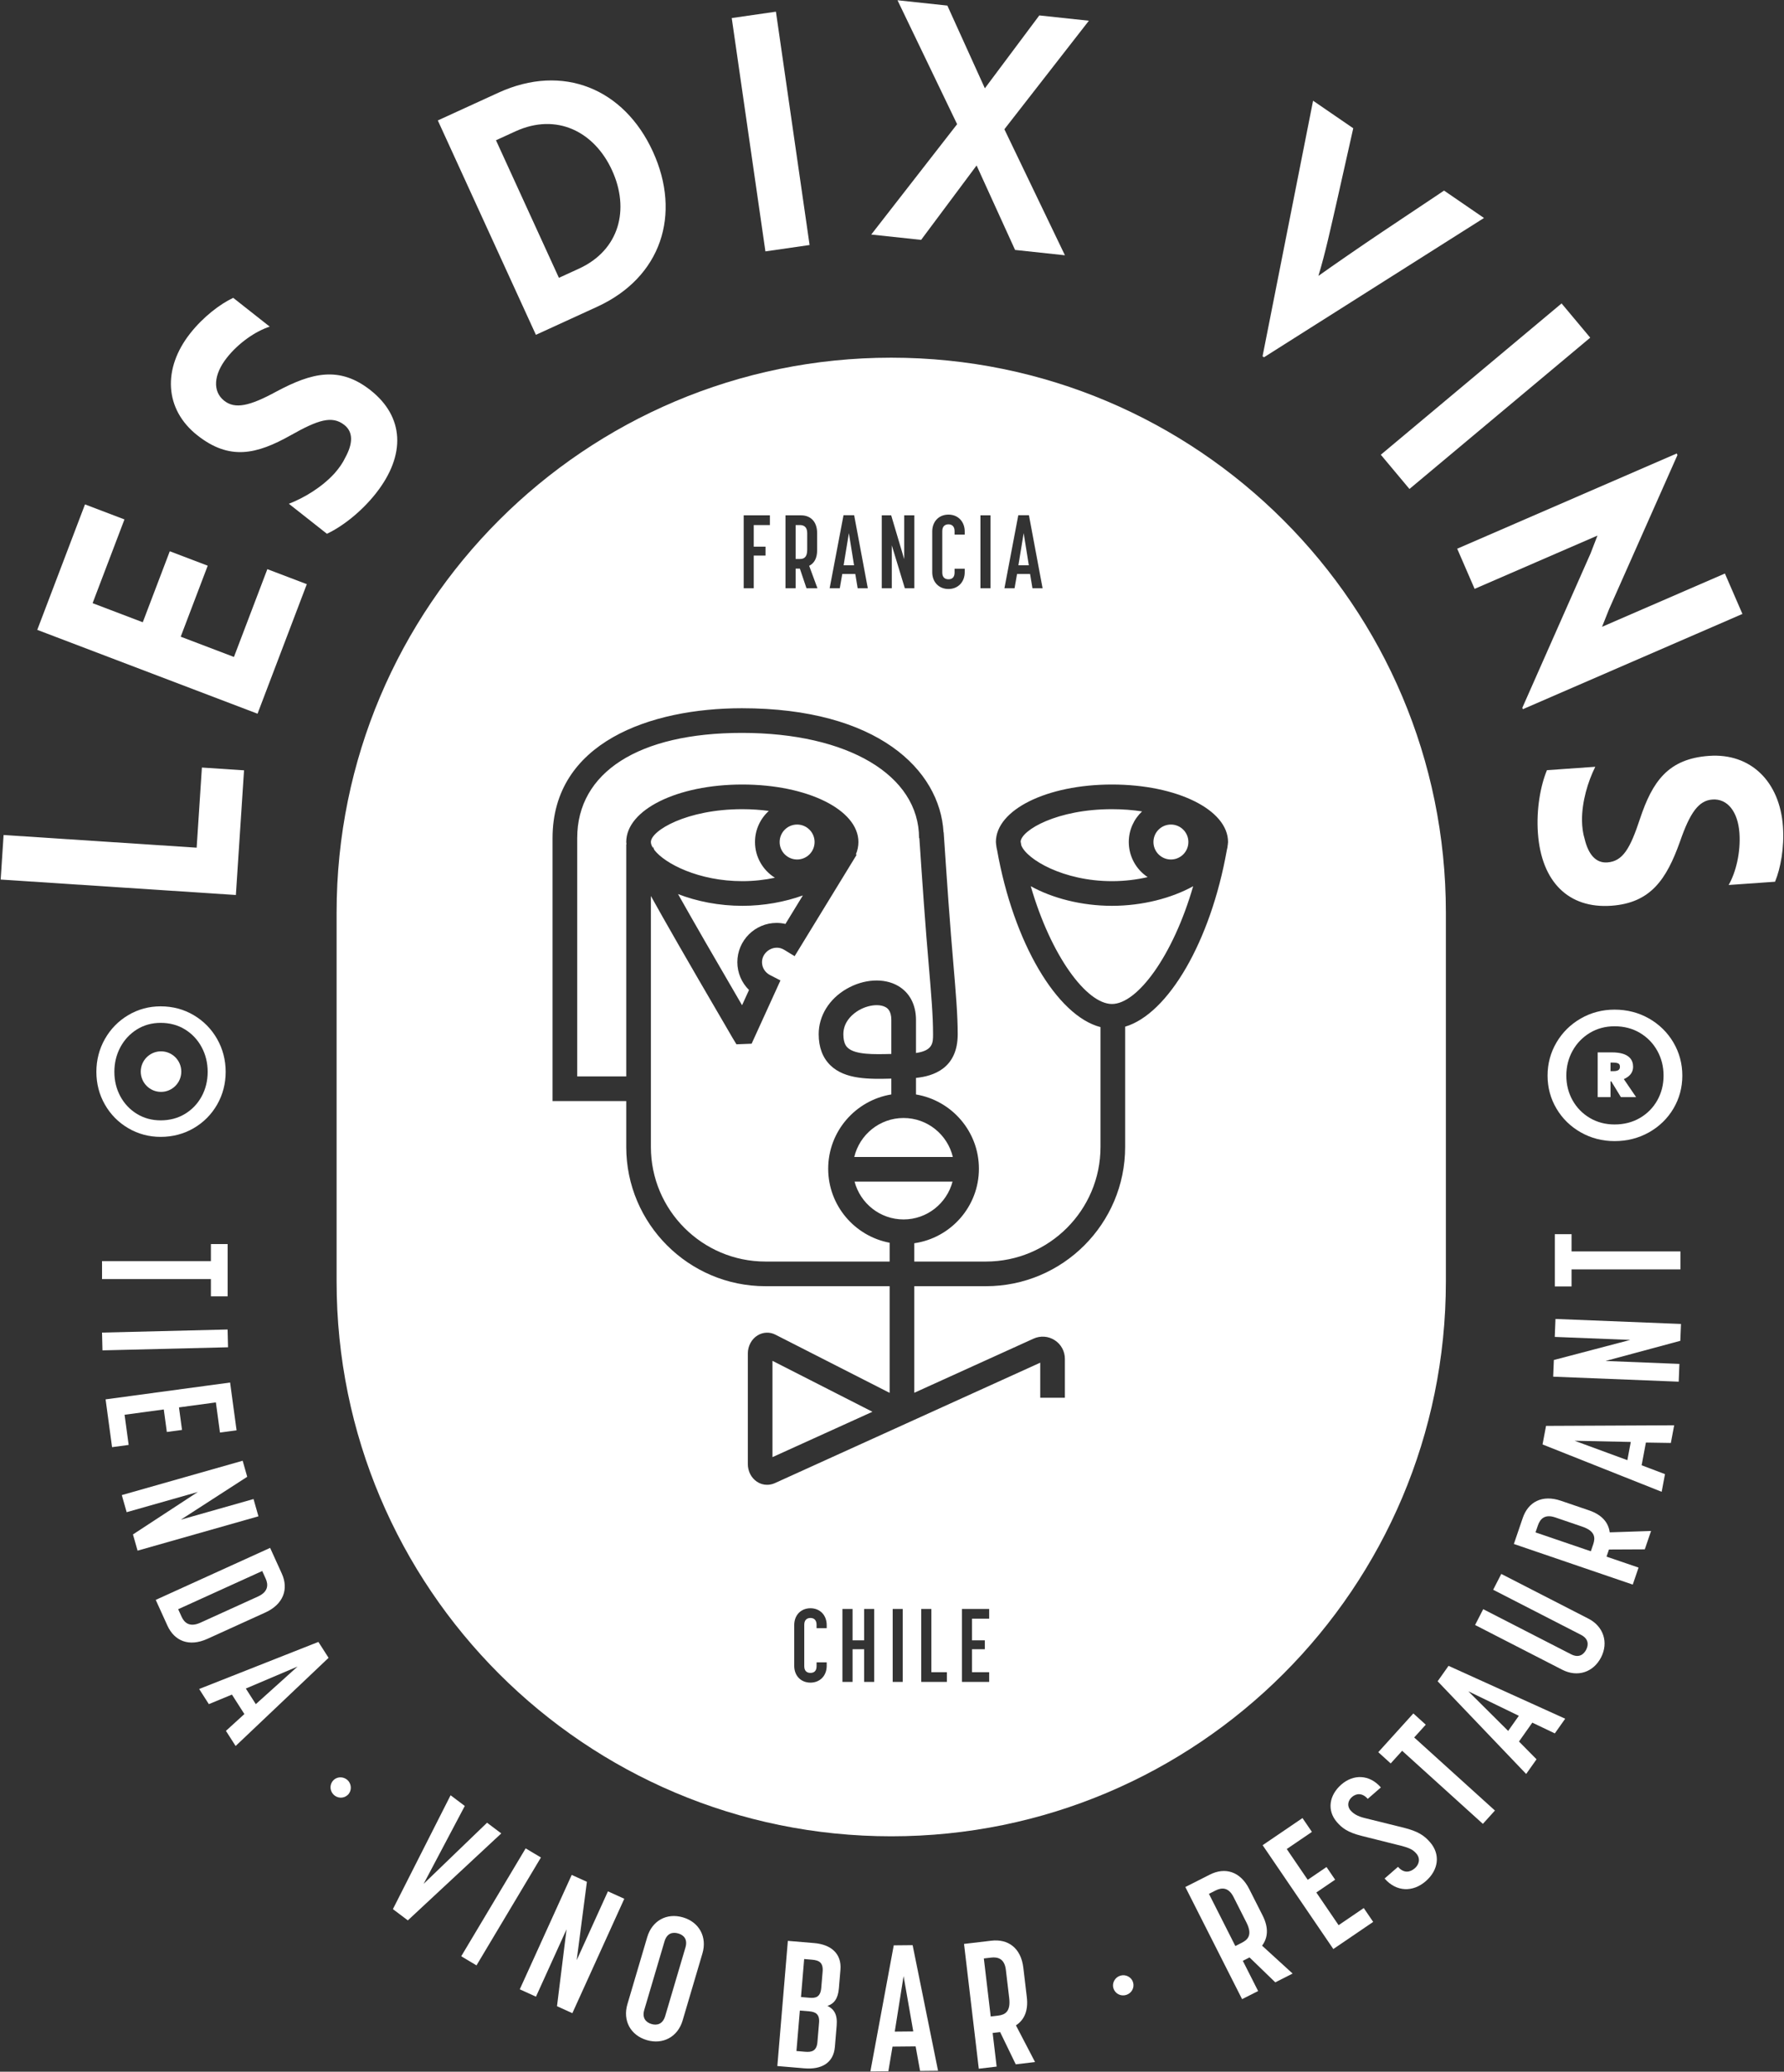 <svg width="1689" height="1961" viewBox="0 0 1689 1961" fill="none" xmlns="http://www.w3.org/2000/svg">
<rect x="0" y="0" width="1689" height="1961" fill="#333333" stroke="none"/>
<path d="M186.182 802.381L3.402 790.382L0.641 832.548L223.317 847.169L231.041 729.15L191.146 726.533L186.182 802.381Z" fill="white"/>
<path d="M243.822 675.57L35.277 596.209L80.462 477.45L117.825 491.668L87.67 570.928L135.173 589.005L160.744 521.801L196.656 535.465L171.089 602.669L221.488 621.85L253.106 538.745L290.469 552.958L243.822 675.57Z" fill="white"/>
<path d="M309.519 505.258L273.499 476.865C288.322 471.078 304.893 461.077 316.907 447.838C321.062 443.073 324.555 438.144 326.807 433.277C334.21 419.898 334.535 408.968 326.015 402.254C314.333 393.045 300.942 397.518 275.358 411.942C242.753 430.266 217.279 436.049 186.855 412.065C155.701 387.509 153.753 348.934 180.089 315.536C192.323 300.02 208.281 287.789 220.797 281.932L255.358 309.173C242.135 313.43 225.958 324.434 214.743 338.66C202.169 354.601 201.073 370.509 212.267 379.337C222.49 387.393 236.173 384.55 261.833 370.536C295.167 352.784 321.321 346.144 350.773 369.357C382.413 394.294 384.747 430.378 355.863 467.013C341.926 484.682 323.954 498.466 309.519 505.258Z" fill="white"/>
<path d="M507.362 316.924L414.508 114.005L471.895 87.732C533.024 59.746 590.912 84.033 618.127 143.498C645.335 202.968 626.128 262.549 565.248 290.422L507.362 316.924ZM469.568 132.766L529.15 262.976L548.113 254.297C586.535 236.702 596.347 198.124 579.451 161.205C562.687 124.568 526.953 106.493 488.031 124.313L469.568 132.766Z" fill="white"/>
<path d="M724.651 237.958L692.771 17.093L734.604 11.056L766.484 231.921L724.651 237.958Z" fill="white"/>
<path d="M849.709 0.235L906.145 117.554L824.851 222.01L872.063 227.063L924.593 156.623L961.017 236.579L1008.22 241.637L950.896 122.346L1030.9 19.622L983.961 14.602L932.415 83.583L896.917 5.289L849.709 0.235Z" fill="white"/>
<path d="M1196.67 338.185L1195.32 337.254L1243.16 95.333L1281.18 121.416L1265.98 189.162C1259.8 216.116 1254.81 239.385 1248.2 261.154C1261.89 251.381 1289.73 232.148 1309.43 218.97L1367.17 180.409L1404.96 206.334L1196.67 338.185Z" fill="white"/>
<path d="M1307.28 430.432L1478.42 287.215L1505.54 319.626L1334.4 462.843L1307.28 430.432Z" fill="white"/>
<path d="M1441.23 670.029L1505.87 523.845L1512.39 506.957L1396.09 557.397L1379.61 519.387L1587.46 429.235L1588.12 430.741L1523.37 576.675L1516.74 593.309L1633.04 542.869L1649.64 581.133L1441.78 671.287L1441.23 670.029Z" fill="white"/>
<path d="M1464.56 729.018L1510.33 725.801C1503.25 740.057 1497.72 758.598 1497.74 776.481C1497.87 782.798 1498.6 788.802 1500.21 793.914C1503.74 808.802 1510.85 817.102 1521.68 816.338C1536.52 815.299 1543.41 802.985 1552.64 775.097C1564.43 739.607 1579.39 718.197 1618.04 715.478C1657.62 712.698 1685.02 739.937 1688.01 782.365C1689.4 802.077 1685.82 821.859 1680.51 834.611L1636.6 837.697C1643.52 825.659 1648.08 806.633 1646.81 788.562C1645.38 768.303 1635.49 755.795 1621.27 756.795C1608.28 757.707 1600.06 769.014 1590.51 796.649C1577.79 832.206 1562.91 854.711 1525.49 857.342C1485.3 860.166 1459.29 835.03 1456.01 788.495C1454.43 766.045 1458.45 743.751 1464.56 729.018Z" fill="white"/>
<path d="M199.672 1193.72V1177.58H215.532V1227.05H199.672V1210.73H96.6V1193.72H199.672Z" fill="white"/>
<path d="M215.482 1258.45L215.89 1275.28L97.011 1278.2L96.599 1261.37L215.482 1258.45Z" fill="white"/>
<path d="M217.844 1308.64L223.971 1353.88L208.253 1356.01L204.385 1327.45L169.443 1332.18L172.331 1353.51L157.952 1355.46L155.064 1334.13L117.944 1339.15L121.812 1367.7L106.095 1369.83L99.968 1324.58L217.844 1308.64Z" fill="white"/>
<path d="M229.74 1382.67L234.054 1397.87L171.21 1438.46L240.027 1418.92L244.672 1435.28L130.244 1467.79L125.883 1452.43L187.271 1412.25L119.91 1431.38L115.312 1415.19L229.74 1382.67Z" fill="white"/>
<path d="M255.74 1465.16L266.797 1489.5C273.399 1504.04 268.469 1518.48 251.113 1526.37L196.424 1551.23C178.911 1559.18 165.097 1553.25 158.496 1538.72L147.443 1514.38L255.74 1465.16ZM171.92 1530.33C174.505 1536.02 179.547 1540.59 189.688 1535.98L244.22 1511.2C254.053 1506.73 254.151 1500.01 251.495 1494.17L248.263 1487.06L168.692 1523.22L171.92 1530.33Z" fill="white"/>
<path d="M301.442 1554.17L311.074 1569.23L223.069 1652.69L213.905 1638.36L231.369 1622.45L219.586 1604.03L197.727 1613.06L188.559 1598.73L301.442 1554.17ZM242.186 1613.07L281.715 1577.49L232.741 1598.3L242.186 1613.07Z" fill="white"/>
<path d="M315.978 1684.78C319.681 1681.34 325.849 1681.53 329.512 1685.46C333.181 1689.4 332.926 1695.57 329.224 1699.01C325.269 1702.7 319.229 1702.39 315.56 1698.46C311.897 1694.52 312.029 1688.46 315.978 1684.78Z" fill="white"/>
<path d="M426.589 1699.32L440.039 1709.45L401.067 1783.17L461.117 1725.31L474.571 1735.44L386.121 1817.75L371.978 1807.1L426.589 1699.32Z" fill="white"/>
<path d="M497.663 1749.58L512.116 1758.22L451.12 1860.35L436.667 1851.71L497.663 1749.58Z" fill="white"/>
<path d="M541.269 1774.71L555.648 1781.23L545.989 1855.4L575.561 1790.27L591.047 1797.29L541.879 1905.59L527.34 1898.99L536.373 1826.21L507.429 1889.97L492.097 1883L541.269 1774.71Z" fill="white"/>
<path d="M593.978 1897.16L612.766 1833.58C617.355 1818.05 631.214 1810.36 646.692 1814.93C662.006 1819.46 669.62 1833.49 665.031 1849.02L646.243 1912.59C641.702 1927.96 627.675 1935.6 612.366 1931.08C596.884 1926.51 589.436 1912.52 593.978 1897.16ZM616.858 1915.87C621.851 1917.35 627.443 1916.18 629.788 1908.26L648.91 1843.55C651.255 1835.63 647.358 1831.66 642.199 1830.14C636.874 1828.57 631.446 1829.78 629.104 1837.7L609.979 1902.41C607.638 1910.33 611.696 1914.35 616.858 1915.87Z" fill="white"/>
<path d="M745.902 1837.13L770.81 1839.23C786.722 1840.56 796.97 1849.21 795.683 1864.51L794.202 1882.16C793.398 1891.74 789.673 1896.67 783.407 1898.68C789.594 1901.74 793.006 1906.77 792.115 1917.36L790.421 1937.53C789.134 1952.82 777.629 1959.14 761.541 1957.79L735.941 1955.63L745.902 1837.13ZM762.338 1942.11C768.39 1942.61 773.189 1941.49 773.906 1932.92L775.447 1914.6C776.143 1906.37 771.958 1904.32 766.074 1903.83L757.254 1903.09L754.034 1941.41L762.338 1942.11ZM766.459 1891C772.167 1891.47 776.775 1890.51 777.527 1881.6L778.81 1866.31C779.533 1857.73 775.534 1855.54 768.79 1854.97L761.35 1854.34L758.327 1890.31L766.459 1891Z" fill="white"/>
<path d="M846.151 1841.38L824.042 1960.71L841.053 1960.54L844.991 1937.22L866.866 1937.01L871.082 1960.25L888.093 1960.08L864.03 1841.21L846.151 1841.38ZM855.461 1870.48L864.645 1922.86L847.113 1923.03L855.461 1870.48Z" fill="white"/>
<path d="M912.691 1840.04L938.544 1836.98C954.404 1835.1 966.624 1843.84 968.843 1862.6L972.138 1890.41C973.702 1903.65 969.463 1912.14 961.84 1917.12L979.932 1951.84L961.66 1954.01L946.863 1923.48L939.794 1924.32L943.564 1956.15L926.672 1958.16L912.691 1840.04ZM944.844 1907.92C951.398 1907.15 956.996 1904.27 955.471 1891.37L952.299 1864.56C951.05 1854.01 944.72 1852.21 938.339 1852.97L931.45 1853.78L937.95 1908.74L944.844 1907.92Z" fill="white"/>
<path d="M1054.1 1881.93C1052.64 1877.08 1055.53 1871.63 1060.68 1870.08C1065.83 1868.53 1071.25 1871.48 1072.71 1876.33C1074.27 1881.5 1071.33 1886.79 1066.17 1888.34C1061.03 1889.89 1055.65 1887.1 1054.1 1881.93Z" fill="white"/>
<path d="M1122.22 1786.17L1145.45 1774.41C1159.7 1767.2 1174.18 1771.22 1182.71 1788.08L1195.36 1813.08C1201.38 1824.97 1200.31 1834.39 1194.87 1841.69L1223.79 1868.09L1207.38 1876.4L1182.99 1852.81L1176.64 1856.03L1191.12 1884.63L1175.94 1892.31L1122.22 1786.17ZM1175.75 1838.89C1181.63 1835.91 1185.91 1831.29 1180.04 1819.7L1167.85 1795.61C1163.04 1786.12 1156.48 1786.61 1150.76 1789.5L1144.56 1792.64L1169.55 1842.02L1175.75 1838.89Z" fill="white"/>
<path d="M1195.39 1746.58L1233.13 1720.9L1242.05 1734L1218.23 1750.21L1238.08 1779.35L1255.87 1767.24L1264.03 1779.23L1246.24 1791.34L1267.32 1822.29L1291.14 1806.08L1300.06 1819.19L1262.32 1844.87L1195.39 1746.58Z" fill="white"/>
<path d="M1310.86 1778.13L1323.56 1767.07C1329.32 1773.68 1335.28 1772.07 1339.47 1768.42C1343.65 1764.77 1344.97 1759.15 1340.87 1754.44C1337.88 1751.01 1334.75 1749.26 1326.43 1747.11L1289.33 1737.82C1275.52 1734.4 1270.31 1730 1265.76 1724.79C1256.01 1713.59 1258.42 1699.18 1269.93 1689.15C1281.32 1679.23 1296.48 1679.45 1307.34 1691.91L1294.91 1702.74C1289.47 1696.51 1283.67 1697.77 1280 1700.96C1276.21 1704.27 1274.93 1709.41 1278.7 1713.74C1281.36 1716.79 1285.4 1719.31 1292.06 1720.89L1329.06 1730.05C1342.61 1733.46 1348.36 1737.4 1353.9 1743.76C1363.87 1755.21 1362.04 1770.01 1349.87 1780.62C1337.7 1791.22 1322.06 1790.98 1310.86 1778.13Z" fill="white"/>
<path d="M1327.48 1657.22L1316.64 1669.19L1304.89 1658.54L1338.08 1621.87L1349.84 1632.51L1338.89 1644.61L1415.32 1713.78L1403.91 1726.39L1327.48 1657.22Z" fill="white"/>
<path d="M1361.08 1591.42L1371.4 1576.82L1481.85 1626.86L1472.03 1640.76L1450.72 1630.58L1438.1 1648.44L1454.71 1665.28L1444.89 1679.16L1361.08 1591.42ZM1437.96 1624.1L1390.12 1600.9L1427.84 1638.42L1437.96 1624.1Z" fill="white"/>
<path d="M1479.08 1580.52L1396.54 1538.16L1404.22 1523.18L1487.37 1565.84C1495.02 1569.77 1499.51 1565.83 1501.73 1561.5C1504.03 1557.03 1504.16 1551.24 1496.8 1547.47L1413.65 1504.8L1421.34 1489.82L1503.89 1532.17C1518.14 1539.49 1523.05 1554.69 1515.84 1568.75C1508.47 1583.11 1493.34 1587.83 1479.08 1580.52Z" fill="white"/>
<path d="M1433.25 1461.47L1441.66 1436.83C1446.82 1421.71 1459.99 1414.47 1477.87 1420.58L1504.38 1429.63C1516.99 1433.94 1522.81 1441.43 1524.01 1450.46L1563.14 1449.15L1557.2 1466.56L1523.27 1466.72L1520.97 1473.45L1551.3 1483.81L1545.81 1499.91L1433.25 1461.47ZM1508.37 1461.81C1510.5 1455.57 1510.33 1449.27 1498.04 1445.07L1472.49 1436.35C1462.43 1432.91 1458.07 1437.84 1456 1443.92L1453.75 1450.49L1506.12 1468.38L1508.37 1461.81Z" fill="white"/>
<path d="M1460.4 1367.25L1463.71 1349.68L1585.02 1349.12L1581.88 1365.84L1558.25 1365.47L1554.21 1386.97L1576.33 1395.35L1573.19 1412.07L1460.4 1367.25ZM1543.94 1364.9L1490.76 1363.76L1540.7 1382.13L1543.94 1364.9Z" fill="white"/>
<path d="M1470.48 1303.1L1471.11 1287.32L1543.44 1268.31L1471.97 1265.46L1472.64 1248.46L1591.47 1253.2L1590.84 1269.16L1520.03 1288.23L1589.98 1291.02L1589.31 1307.84L1470.48 1303.1Z" fill="white"/>
<path d="M1487.88 1201.55V1217.69H1472.02V1168.22H1487.88V1184.54H1590.95V1201.55H1487.88Z" fill="white"/>
<path fill-rule="evenodd" clip-rule="evenodd" d="M318.679 1213.06C318.679 1503.07 553.773 1738.16 843.777 1738.16C1133.78 1738.16 1368.88 1503.07 1368.88 1213.06V863.669C1368.88 573.665 1133.78 338.571 843.777 338.571C553.773 338.571 318.679 573.665 318.679 863.669V1213.06ZM1162.46 798.888L1162.5 798.894C1162.48 799.012 1162.46 799.127 1162.44 799.243L1162.42 799.36C1162.41 799.406 1162.41 799.451 1162.4 799.497C1162.25 801.273 1161.95 803.036 1161.48 804.782C1146.17 891.122 1105.95 959.801 1065.23 971.8V1085.68C1065.23 1158.34 1006.11 1217.47 933.446 1217.47H865.606V1318.34L978.496 1267.11C985.016 1264.14 992.516 1264.67 998.564 1268.58C1004.59 1272.47 1008.18 1279.07 1008.18 1286.24V1323.05H984.844V1289.86L733.224 1404.03C730.913 1404.99 728.53 1405.45 726.204 1405.45C722.8 1405.45 719.493 1404.46 716.632 1402.53C711.218 1398.91 707.994 1392.61 707.994 1385.69V1281.25C707.994 1274.11 711.552 1267.5 717.256 1264.01C722.466 1260.84 728.792 1260.59 734.148 1263.35L842.265 1318.43V1217.47H804.076H724.688C652.016 1217.47 592.89 1158.34 592.89 1085.68V1042.23H523.124V793.344C523.124 702.687 615.729 670.388 702.4 670.388C830.446 670.388 889.862 728.518 893.293 787.872L893.434 787.86C894.71 807.636 896.318 830.427 897.972 853.835C899.564 876.353 901.177 895.424 902.577 911.972V911.973L902.577 911.975L902.578 911.983C904.953 940.067 906.713 960.882 906.713 978.945C906.713 1011.4 883.522 1018.67 867.214 1020.3V1035.97C900.961 1041.61 926.792 1070.93 926.792 1106.25C926.792 1142.13 900.134 1171.83 865.606 1176.8V1194.13H933.446C993.245 1194.13 1041.9 1145.48 1041.9 1085.68V972.208C1000.64 961.577 959.544 892.268 944.025 804.785C943.553 803.036 943.254 801.269 943.101 799.493C943.07 799.29 943.029 799.097 943 798.894L943.041 798.888C943.024 798.625 942.987 798.364 942.951 798.103C942.901 797.744 942.85 797.386 942.85 797.024C942.85 766.506 991.124 742.597 1052.76 742.597C1114.38 742.597 1162.65 766.506 1162.65 797.024C1162.65 797.157 1162.64 797.291 1162.63 797.423C1162.61 797.65 1162.58 797.877 1162.55 798.103C1162.54 798.199 1162.52 798.295 1162.51 798.392C1162.5 798.479 1162.49 798.567 1162.48 798.655C1162.47 798.732 1162.46 798.81 1162.46 798.888ZM731.332 1288.11V1379.27L825.969 1336.32L731.332 1288.11ZM809.065 1118.48C814.493 1139.04 833.198 1154.27 855.44 1154.27C877.68 1154.27 896.386 1139.04 901.813 1118.48H809.065ZM808.777 1095.14H902.101C897.07 1074.02 878.08 1058.25 855.44 1058.25C832.798 1058.25 813.808 1074.02 808.777 1095.14ZM843.823 997.621L843.874 997.621V965.453C843.874 956.473 839.831 954.137 838.509 953.373L838.506 953.372C836.25 952.073 833.308 951.445 830.038 951.445C824.738 951.445 818.573 953.098 813.134 956.244C808.713 958.806 798.424 966.133 798.434 978.933C798.446 987.753 801.432 990.67 802.422 991.629C809.465 998.488 827.596 998.034 843.537 997.635L843.646 997.632C843.683 997.627 843.717 997.624 843.752 997.623C843.775 997.622 843.799 997.621 843.823 997.621ZM702.545 951.505L709.121 937.074C702.149 930.214 698.078 920.81 698.078 910.749C698.078 890.258 714.75 873.588 735.244 873.588C738.057 873.588 740.862 873.917 743.608 874.564L760.114 847.584C743.061 853.714 723.282 857.414 702.796 857.414C680.888 857.414 659.746 853.221 641.938 846.301C656.036 871.388 676.246 906.47 702.545 951.505ZM771.208 797.021C771.208 787.886 763.806 780.484 754.672 780.484C745.534 780.484 738.132 787.886 738.132 797.021C738.132 806.154 745.534 813.561 754.672 813.561C763.806 813.561 771.208 806.154 771.208 797.021ZM702.796 834.073C713.841 834.073 724.172 832.839 733.654 830.849C722.35 823.802 714.792 811.294 714.792 797.021C714.792 785.358 719.856 774.881 727.868 767.58C720.092 766.558 711.742 765.935 702.796 765.935C649.94 765.935 616.23 786.345 616.23 797.024C616.23 798.726 616.937 800.645 618.194 802.68C618.145 801.58 617.962 800.813 617.952 800.784C618.201 801.598 618.778 802.945 619.529 804.58C629.509 817.506 661.546 834.073 702.796 834.073ZM724.688 1194.13H804.076H842.265V1176.33C809.204 1170.13 784.086 1141.09 784.086 1106.25C784.086 1070.86 810.026 1041.49 843.874 1035.94V1020.98C823.324 1021.47 800.133 1022 786.14 1008.35C778.824 1001.21 775.106 991.333 775.094 978.956C775.072 961.645 784.932 945.598 801.457 936.049C817.762 926.601 836.865 925.487 850.161 933.154C861.158 939.49 867.214 950.966 867.214 965.453V996.722C883.369 994.445 883.369 986.878 883.369 978.945C883.369 961.518 881.648 941.223 879.317 913.725L879.316 913.713C877.917 897.208 876.298 878.108 874.698 855.476C873.142 833.534 871.636 812.237 870.401 793.344H870.117C870.117 733.763 802.721 693.728 702.4 693.728C604.754 693.728 546.464 730.972 546.464 793.344V1018.89H592.89V799.19H593.11C593.089 798.896 593.049 798.601 593.008 798.307C592.949 797.881 592.89 797.454 592.89 797.024C592.89 766.506 641.164 742.597 702.796 742.597C764.43 742.597 812.705 766.506 812.705 797.024C812.705 800.989 811.878 804.905 810.322 808.728L810.996 809.14L752.312 905.074L742.354 898.996C733.168 893.37 721.42 900.653 721.42 910.749C721.42 915.865 724.325 920.549 728.997 922.943L738.89 928.037L711.597 987.925L697.226 988.495L693.52 982.386C692.762 981.011 690.256 976.724 686.489 970.279L686.457 970.224L686.213 969.806L685.962 969.377L684.46 966.806C650.4 908.52 629.31 871.694 616.23 848.1V1085.68C616.23 1145.48 664.882 1194.13 724.688 1194.13ZM1125.1 797.021C1125.1 787.886 1117.7 780.484 1108.56 780.484C1099.43 780.484 1092.02 787.886 1092.02 797.021C1092.02 806.154 1099.43 813.561 1108.56 813.561C1117.7 813.561 1125.1 806.154 1125.1 797.021ZM1081.25 768.04C1072.54 766.722 1063.02 765.935 1052.76 765.935C1000.67 765.935 967.245 785.736 966.28 796.53C966.485 797.761 966.702 798.984 966.92 800.204C972.044 813.377 1006.64 834.073 1052.76 834.073C1064.93 834.073 1076.3 832.61 1086.55 830.24C1075.79 823.092 1068.68 810.876 1068.68 797.021C1068.68 785.605 1073.53 775.318 1081.25 768.04ZM975.874 838.857C994.992 904.865 1028.73 950.337 1052.76 950.337C1076.78 950.337 1110.52 904.865 1129.63 838.857C1109.31 850.12 1081.69 857.414 1052.76 857.414C1023.82 857.414 996.2 850.12 975.874 838.857ZM704.101 487.791H728.879V496.996H713.603V517.464H724.764V525.887H713.603V556.832H704.101V487.791ZM758.345 487.791H743.657V556.832H753.255V538.227H757.269L763.537 556.832H773.917L766.081 535.583C770.685 533.23 773.621 528.63 773.621 520.894V504.638C773.621 493.667 767.357 487.791 758.345 487.791ZM764.223 520.307C764.223 527.847 760.893 529.119 757.172 529.119H753.255V496.996H757.172C760.796 496.996 764.223 498.466 764.223 504.638V520.307ZM798.588 487.695H808.672L821.599 556.834H812.002L809.754 543.319H797.414L795.062 556.834H785.463L798.588 487.695ZM808.575 535.094L803.679 504.639L798.686 535.094H808.575ZM843.727 487.791H834.813V556.832H844.313V516.196L856.649 556.832H865.66V487.791H856.067V529.318L843.727 487.791ZM882.597 541.655V503.068C882.597 493.668 888.866 487.108 897.97 487.108C906.981 487.108 913.348 493.668 913.348 503.068V506.004H903.749V502.776C903.749 497.88 900.906 496.314 897.97 496.314C894.937 496.314 892.098 497.88 892.098 502.776V541.947C892.098 546.843 894.937 548.314 897.97 548.314C901.008 548.314 903.749 546.843 903.749 541.947V538.326H913.348V541.655C913.348 550.958 906.981 557.518 897.97 557.518C888.866 557.518 882.597 550.958 882.597 541.655ZM937.719 487.793H928.221V556.835H937.719V487.793ZM964.063 487.695H974.147L987.073 556.834H977.476L975.228 543.319H962.888L960.535 556.834H950.938L964.063 487.695ZM974.049 535.094L969.154 504.639L964.16 535.094H974.049ZM751.935 1538.26V1576.84C751.935 1586.15 758.204 1592.71 767.312 1592.71C776.319 1592.71 782.681 1586.15 782.681 1576.84V1573.51H773.087V1577.14C773.087 1582.03 770.345 1583.5 767.312 1583.5C764.275 1583.5 761.432 1582.03 761.432 1577.14V1537.96C761.432 1533.06 764.275 1531.5 767.312 1531.5C770.244 1531.5 773.087 1533.06 773.087 1537.96V1541.19H782.681V1538.26C782.681 1528.85 776.319 1522.3 767.312 1522.3C758.204 1522.3 751.935 1528.85 751.935 1538.26ZM797.561 1522.98H807.158V1552.65H818.126V1522.98H827.622V1592.02H818.126V1561.08H807.158V1592.02H797.561V1522.98ZM854.643 1522.98H845.145V1592.02H854.643V1522.98ZM872.17 1522.98H881.767V1582.82H896.456V1592.02H872.17V1522.98ZM936.506 1522.98H910.748V1592.02H936.506V1582.82H920.25V1561.08H932.391V1552.65H920.25V1532.18H936.506V1522.98Z" fill="white"/>
<path d="M171.633 1014.34C171.633 1024.94 163.041 1033.53 152.445 1033.53C141.847 1033.53 133.259 1024.94 133.259 1014.34C133.259 1003.74 141.847 995.153 152.445 995.153C163.041 995.153 171.633 1003.74 171.633 1014.34Z" fill="white"/>
<path d="M183.357 960.881C173.983 955.357 163.461 952.555 152.086 952.555C141.015 952.555 130.695 955.36 121.407 960.885C112.117 966.403 104.687 973.996 99.323 983.448C93.961 992.892 91.245 1003.36 91.245 1014.57C91.245 1025.78 93.963 1036.21 99.323 1045.56C104.681 1054.93 112.113 1062.45 121.419 1067.9C130.71 1073.35 141.03 1076.12 152.086 1076.12C163.446 1076.12 173.965 1073.36 183.346 1067.91C192.701 1062.46 200.174 1054.95 205.563 1045.56C210.927 1036.18 213.647 1025.76 213.647 1014.57C213.647 1003.39 210.931 992.919 205.563 983.448C200.166 973.984 192.697 966.391 183.357 960.881ZM196.613 1014.57C196.613 1023.03 194.694 1030.85 190.909 1037.81C187.179 1044.71 181.871 1050.29 175.131 1054.37C168.437 1058.43 160.682 1060.48 152.086 1060.48C143.817 1060.48 136.269 1058.43 129.651 1054.38C123.001 1050.31 117.723 1044.73 113.967 1037.81C110.194 1030.84 108.278 1023.03 108.278 1014.57C108.278 1006.09 110.194 998.233 113.971 991.205C117.738 984.184 123.019 978.529 129.662 974.392C136.271 970.281 143.813 968.197 152.086 968.197C160.686 968.197 168.433 970.285 175.117 974.4C181.853 978.555 187.165 984.211 190.909 991.213C194.694 998.227 196.613 1006.09 196.613 1014.57Z" fill="white"/>
<path d="M1542.95 1017.72C1545.06 1015.56 1546.13 1012.86 1546.13 1009.71C1546.13 1003.52 1542.65 996.139 1526.07 996.139H1512.59V1038.5H1524.75V1023.56H1525.47L1534.58 1038.5H1548.99L1537.35 1021.43C1539.57 1020.5 1541.44 1019.26 1542.95 1017.72ZM1533.66 1009.71C1533.66 1011.79 1532.92 1013.91 1527.43 1013.91H1524.75V1005.79H1527.13C1530.22 1005.79 1531.72 1006.35 1532.42 1006.81C1532.95 1007.17 1533.66 1007.86 1533.66 1009.71Z" fill="white"/>
<path d="M1561.17 964.057C1551.4 958.494 1540.43 955.674 1528.58 955.674C1517.04 955.674 1506.28 958.494 1496.6 964.061C1486.92 969.619 1479.18 977.265 1473.58 986.787C1468 996.295 1465.16 1006.84 1465.16 1018.13C1465.16 1029.42 1468 1039.93 1473.59 1049.35C1479.17 1058.79 1486.91 1066.36 1496.61 1071.85C1506.3 1077.34 1517.05 1080.13 1528.58 1080.13C1540.42 1080.13 1551.38 1077.34 1561.15 1071.85C1570.9 1066.37 1578.69 1058.8 1584.31 1049.35C1589.9 1039.9 1592.74 1029.4 1592.74 1018.13C1592.74 1006.87 1589.9 996.322 1584.31 986.783C1578.69 977.253 1570.9 969.607 1561.17 964.057ZM1574.98 1018.13C1574.98 1026.66 1572.98 1034.53 1569.04 1041.54C1565.15 1048.49 1559.62 1054.1 1552.59 1058.22C1545.61 1062.3 1537.53 1064.37 1528.58 1064.37C1519.96 1064.37 1512.09 1062.3 1505.19 1058.23C1498.26 1054.13 1492.77 1048.52 1488.85 1041.54C1484.91 1034.52 1482.92 1026.65 1482.92 1018.13C1482.92 1009.59 1484.91 1001.68 1488.85 994.601C1492.78 987.529 1498.28 981.831 1505.21 977.665C1512.09 973.527 1519.95 971.426 1528.58 971.426C1537.54 971.426 1545.61 973.527 1552.57 977.673C1559.6 981.858 1565.13 987.554 1569.04 994.605C1572.98 1001.67 1574.98 1009.59 1574.98 1018.13Z" fill="white"/>
</svg>
